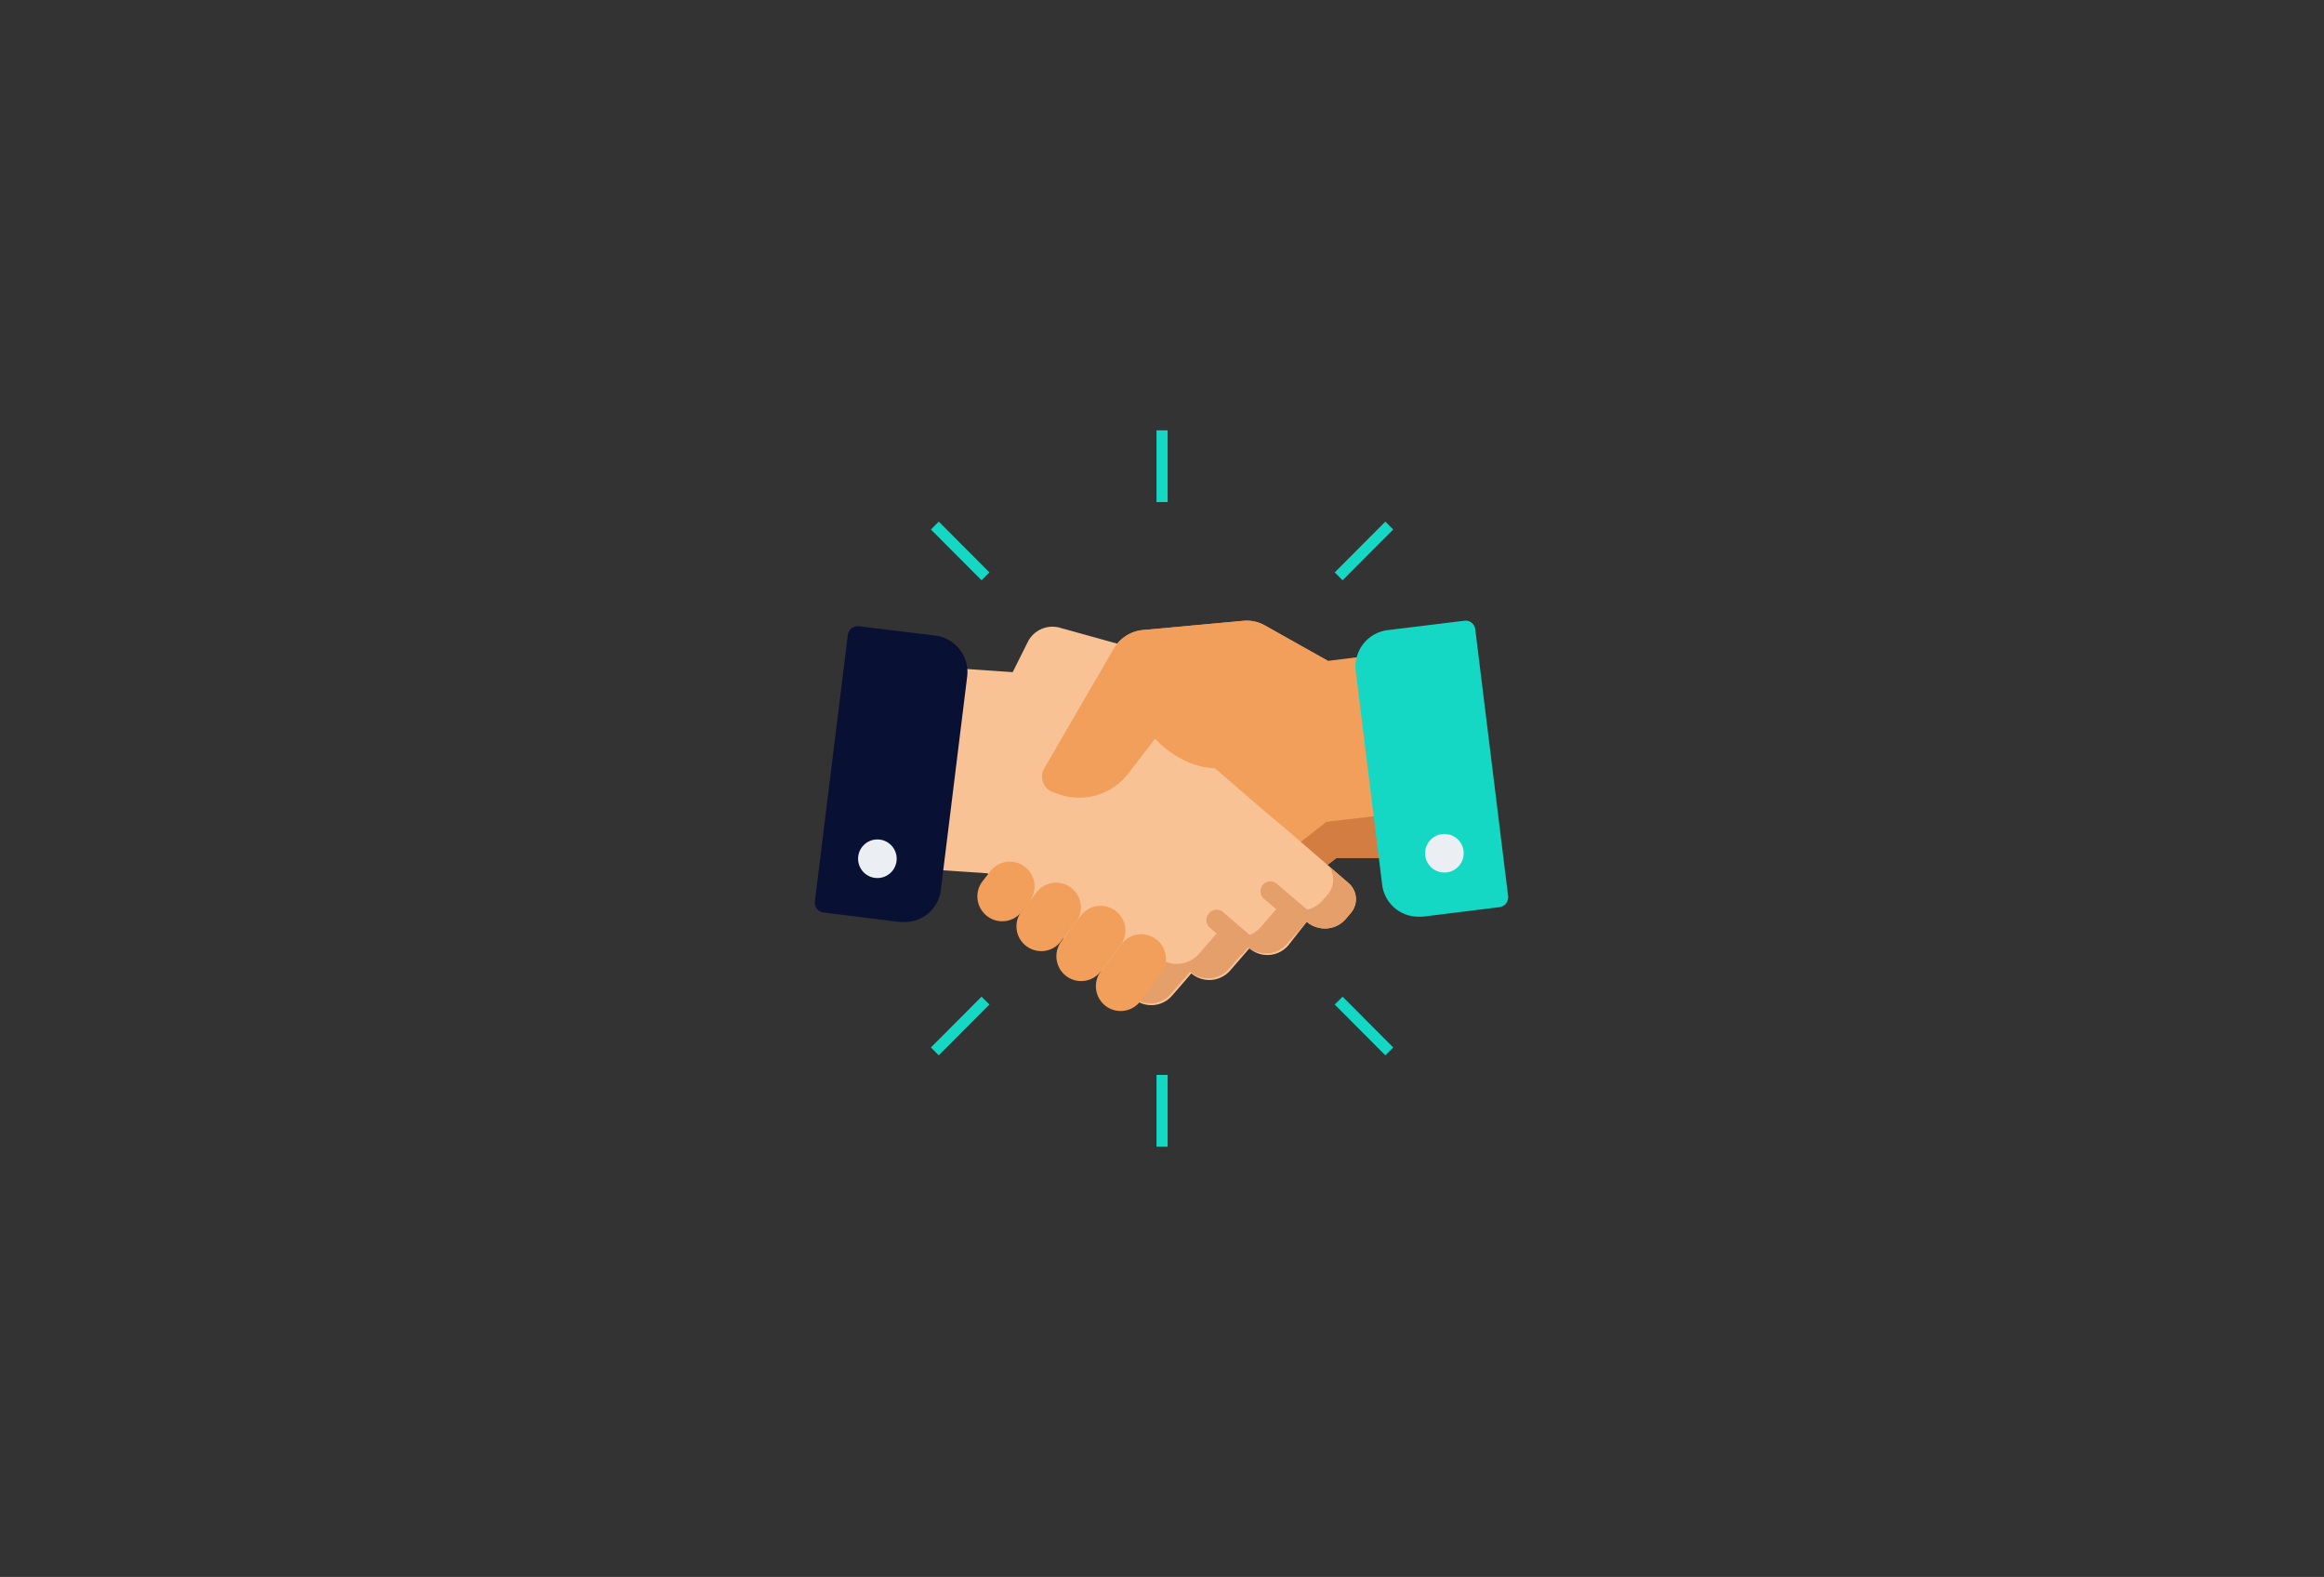 <svg id="Calque_1" data-name="Calque 1" xmlns="http://www.w3.org/2000/svg" viewBox="0 0 156.49 106.16"><rect x="0" y="0" width="156.49" height="106.16" fill="#333333" stroke="none"/><line x1="78.25" y1="28.97" x2="78.25" y2="33.8" style="fill:none;stroke:#14d7c4;stroke-miterlimit:10;stroke-width:0.75px"/><line x1="93.55" y1="35.38" x2="90.14" y2="38.8" style="fill:none;stroke:#14d7c4;stroke-miterlimit:10;stroke-width:0.75px"/><line x1="99.96" y1="53.08" x2="95.13" y2="53.08" style="fill:none;stroke:#14d7c4;stroke-miterlimit:10;stroke-width:0.75px"/><line x1="93.55" y1="70.78" x2="90.14" y2="67.36" style="fill:none;stroke:#14d7c4;stroke-miterlimit:10;stroke-width:0.75px"/><line x1="78.25" y1="77.19" x2="78.25" y2="72.36" style="fill:none;stroke:#14d7c4;stroke-miterlimit:10;stroke-width:0.75px"/><line x1="62.95" y1="70.78" x2="66.36" y2="67.36" style="fill:none;stroke:#14d7c4;stroke-miterlimit:10;stroke-width:0.75px"/><line x1="56.54" y1="53.08" x2="61.37" y2="53.08" style="fill:none;stroke:#14d7c4;stroke-miterlimit:10;stroke-width:0.75px"/><line x1="62.95" y1="35.38" x2="66.36" y2="38.8" style="fill:none;stroke:#14d7c4;stroke-miterlimit:10;stroke-width:0.75px"/><path d="M92.75,53.66l-1.16-9.44-2.18.27h0l-4.22-2.37a2.48,2.48,0,0,0-1.48-.32L77,42.41a2.55,2.55,0,0,0-2,1.25l-4.7,8.09A1.12,1.12,0,0,0,71,53.36l.19.07a4.51,4.51,0,0,0,1.13.26l-.6.51-1.19,1-3.39,2.89a1.46,1.46,0,0,0-.14,2l.34.39a1.88,1.88,0,0,0,2.63.18l1.29,1.48a1.85,1.85,0,0,0,2.63.18l1.29,1.49a1.87,1.87,0,0,0,2.63.18l.7.61a1.88,1.88,0,0,0,2.63.18L82,64l8-6.25h3.18Z" style="fill:#f29f5c"/><path d="M89.31,55.33h0l-8,6.26-1,.83a1.86,1.86,0,0,1-2.63-.18l-.7-.6a1.85,1.85,0,0,1-1,.44,1.89,1.89,0,0,1-1.64-.62L73.06,60a1.94,1.94,0,0,1-1,.45,1.87,1.87,0,0,1-1.63-.63l-1.3-1.48a1.87,1.87,0,0,1-2.3.11A1.45,1.45,0,0,0,67,60.18l.35.39a1.86,1.86,0,0,0,2.62.18l1.29,1.48a1.85,1.85,0,0,0,2.63.18l1.29,1.49a1.87,1.87,0,0,0,2.63.18l.7.61a1.88,1.88,0,0,0,2.63.18L82,64l8-6.25h3.18l-.35-2.84Z" style="fill:#d37d42"/><path d="M90.77,59.42l-4.3-3.71-1.2-1-.86-.74-3.68-3.18.43-3.62a2.51,2.51,0,0,0-1.82-2.7l-8-2.22a1.86,1.86,0,0,0-2.15,1l-1,2-4.33-.3-1.11,9.45-.48,4.11,4.22.28h0l8.82,7.59,1,.83a1.85,1.85,0,0,0,2.62-.19l1.29-1.49a1.87,1.87,0,0,0,2.62-.2l1.29-1.49a1.85,1.85,0,0,0,2.62-.2L88,62.05a1.85,1.85,0,0,0,2.62-.19l.34-.4A1.43,1.43,0,0,0,90.77,59.42Z" style="fill:#f9c295"/><path d="M90.77,59.42l-1.31-1.13a1.54,1.54,0,0,1-.06,1.93l-.37.42a2,2,0,0,1-2.78.2l-1.37,1.59a2,2,0,0,1-2.78.2l-1.37,1.59a2,2,0,0,1-2.78.2L76.58,66a1.88,1.88,0,0,1-.93.6l.58.5a1.85,1.85,0,0,0,2.62-.19l1.29-1.49a1.87,1.87,0,0,0,2.62-.2l1.29-1.49a1.85,1.85,0,0,0,2.62-.2L88,62.05a1.85,1.85,0,0,0,2.62-.19l.34-.4A1.43,1.43,0,0,0,90.77,59.42Z" style="fill:#e59f6a"/><path d="M88.39,61.55l-2.35-2a.67.67,0,1,0-.88,1l2.36,2,.44-.52a1.8,1.8,0,0,0,.58.34A.68.68,0,0,0,88.39,61.55Z" style="fill:#e59f6a"/><path d="M84.62,64.08a.67.67,0,0,0-.14-.85L82.36,61.4a.67.67,0,0,0-.94.07.68.68,0,0,0,.07,1l2.12,1.82h0l.44-.51A2,2,0,0,0,84.62,64.08Z" style="fill:#e59f6a"/><path d="M66.67,58.67l-.52.67a1.67,1.67,0,0,0,.33,2.34h0a1.66,1.66,0,0,0,2.33-.32l.51-.68A1.65,1.65,0,0,0,69,58.35h0A1.65,1.65,0,0,0,66.67,58.67Z" style="fill:#f29f5c"/><path d="M69.78,60.09l-1,1.27a1.66,1.66,0,0,0,.33,2.33h0a1.66,1.66,0,0,0,2.33-.32l1-1.27a1.66,1.66,0,0,0-.32-2.34h0A1.66,1.66,0,0,0,69.78,60.09Z" style="fill:#f29f5c"/><path d="M72.78,61.64l-1.31,1.73a1.67,1.67,0,0,0,.33,2.34h0a1.66,1.66,0,0,0,2.33-.33l1.31-1.73a1.66,1.66,0,0,0-.32-2.33h0A1.67,1.67,0,0,0,72.78,61.64Z" style="fill:#f29f5c"/><path d="M75.52,63.55l-1.39,1.83a1.68,1.68,0,0,0,.32,2.34h0a1.67,1.67,0,0,0,2.34-.32l1.39-1.83a1.67,1.67,0,0,0-.33-2.34h0A1.66,1.66,0,0,0,75.52,63.55Z" style="fill:#f29f5c"/><path d="M89.41,44.48l-4.22-2.37a2.48,2.48,0,0,0-1.48-.32L77,42.41a2.55,2.55,0,0,0-2,1.25l-4.7,8.09A1.12,1.12,0,0,0,71,53.36l.19.07a4.18,4.18,0,0,0,4.79-1.36l1.8-2.34s4.33,5,9.09-.84" style="fill:#f29f5c"/><path d="M63,42.79l-5.16-.63a.69.69,0,0,0-.5.14.66.66,0,0,0-.25.44L54.87,60.69a.67.67,0,0,0,.58.74l5.17.64.3,0a2.45,2.45,0,0,0,2.43-2.15l1.78-14.41A2.47,2.47,0,0,0,63,42.79Z" style="fill:#081034"/><path d="M101.55,60.31,99.34,42.37a.66.66,0,0,0-.25-.45.64.64,0,0,0-.5-.13l-5.16.63a2.47,2.47,0,0,0-2.14,2.73l1.78,14.41a2.45,2.45,0,0,0,2.43,2.15h.3l5.16-.64A.68.68,0,0,0,101.55,60.31Z" style="fill:#14d7c4"/><circle cx="97.26" cy="57.44" r="1.3" style="fill:#ebeef2"/><circle cx="59.08" cy="57.81" r="1.3" style="fill:#ebeef2"/></svg>